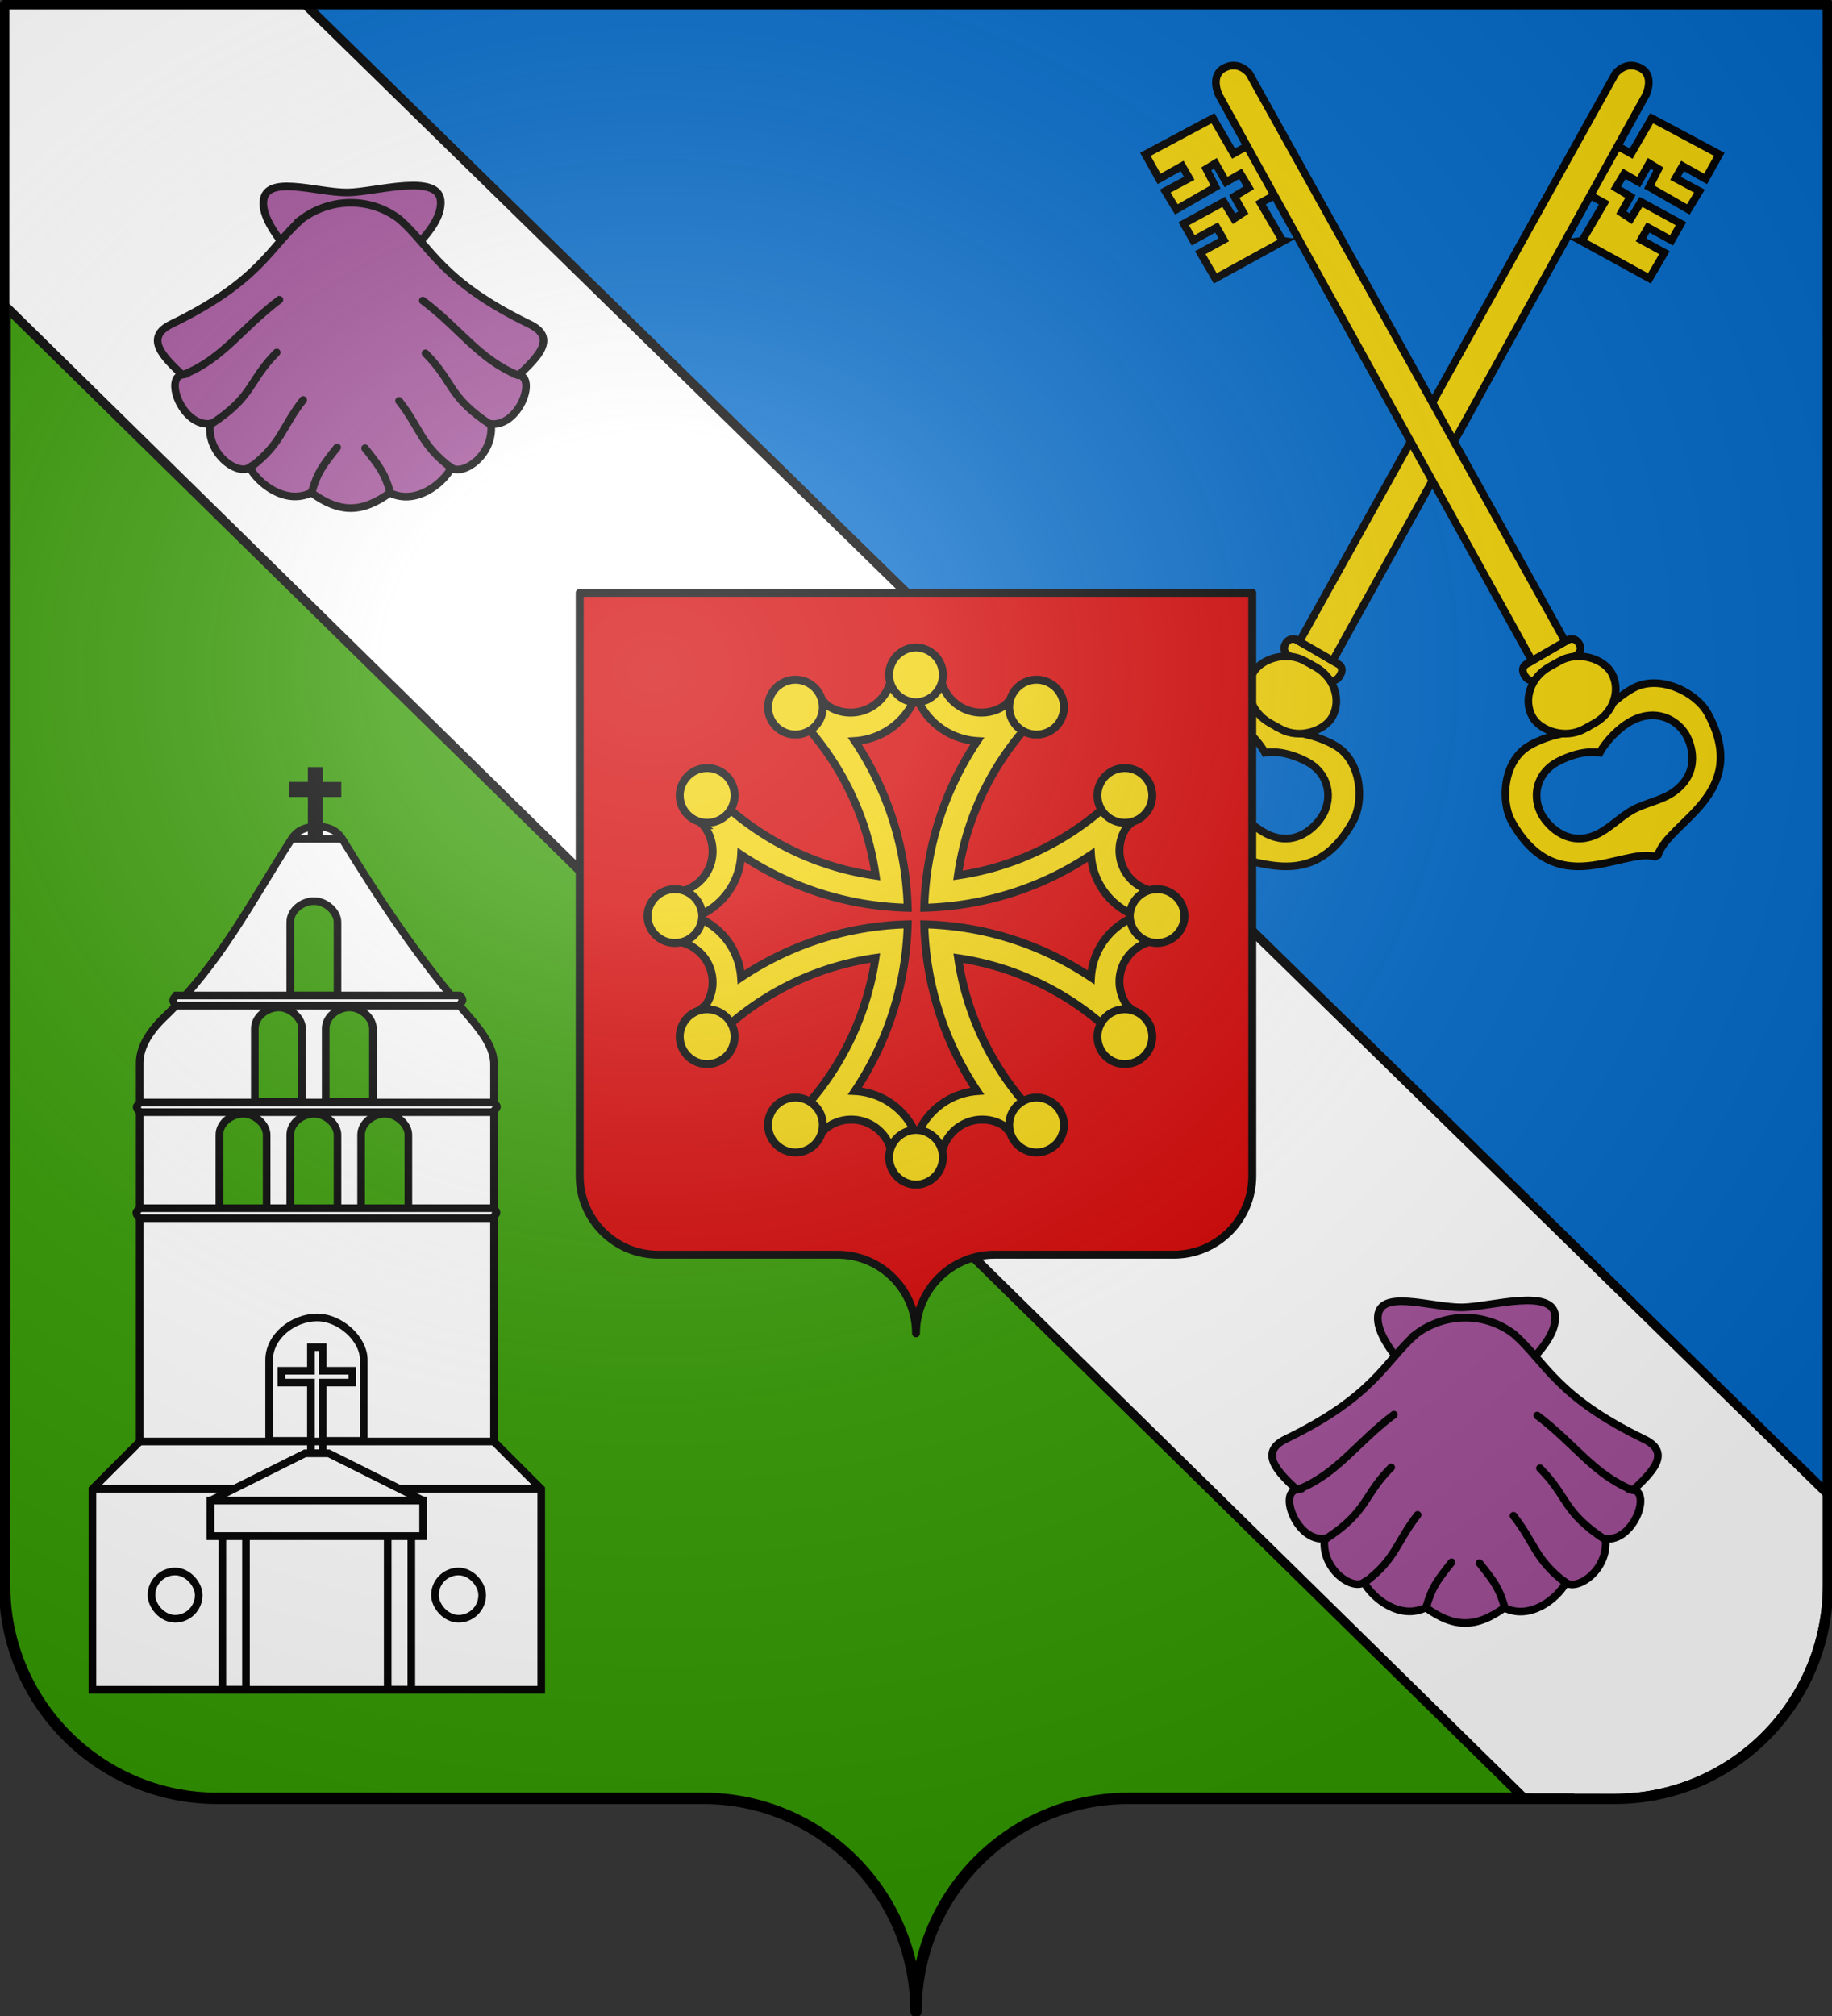 <svg xmlns="http://www.w3.org/2000/svg" xmlns:xlink="http://www.w3.org/1999/xlink" width="600" height="660" version="1.0"><rect width="100%" height="100%" fill="#333333" stroke="none"/><defs><radialGradient xlink:href="#a" id="f" cx="285.186" cy="200.448" r="300" fx="285.186" fy="200.448" gradientTransform="matrix(1.551 0 0 1.35 -227.894 -51.264)" gradientUnits="userSpaceOnUse"/><linearGradient id="a"><stop offset="0" style="stop-color:#fff;stop-opacity:.314"/><stop offset=".19" style="stop-color:#fff;stop-opacity:.251"/><stop offset=".6" style="stop-color:#6b6b6b;stop-opacity:.125"/><stop offset="1" style="stop-color:#000;stop-opacity:.125"/></linearGradient></defs><path d="M300 658.5c0-38.505 31.203-69.754 69.65-69.754h159.2c38.447 0 69.65-31.25 69.65-69.754V1.5L1.675 2.375 1.5 518.992c0 38.504 31.203 69.754 69.65 69.754h159.2c38.447 0 69.65 31.25 69.65 69.753z" style="fill:#390;fill-opacity:1;fill-rule:nonzero;stroke:#000;stroke-width:3.75;stroke-linecap:square;stroke-linejoin:round;stroke-miterlimit:4;stroke-dasharray:none;stroke-dashoffset:0;stroke-opacity:1"/><path d="M499.08 588.608c38.448 0-8.677.138 29.77.138s69.65-31.25 69.65-69.754V1.5H1.5V100z" style="fill:#fff;fill-opacity:1;fill-rule:nonzero;stroke:#000;stroke-width:3;stroke-linecap:round;stroke-linejoin:round;stroke-miterlimit:4;stroke-dasharray:none;stroke-dashoffset:0;stroke-opacity:1"/><path d="M598.5 489V1.5H100z" style="fill:#0169c9;fill-opacity:1;fill-rule:nonzero;stroke:#000;stroke-width:3;stroke-linecap:round;stroke-linejoin:round;stroke-miterlimit:4;stroke-dasharray:none;stroke-dashoffset:0;stroke-opacity:1"/><path d="M103.645 270.589c-3.008.07-6.14.954-8.099 3.989-12.85 19.908-23.316 40.822-41.684 58.377-5.786 5.53-8.119 10.596-8.119 15.147v123.874L30.27 487.448v65.76h146.991v-65.76l-15.472-15.472V348.468c0-4.497-2.472-9.109-8.32-15.802-16.586-18.983-29.472-38.625-41.362-57.967-2.104-3.422-5.713-4.18-8.462-4.11zm-.846 24.417c3.817-.058 7.736 3.414 7.736 6.89v24.056H95.063v-24.055c0-3.843 3.864-6.832 7.736-6.89zM91.194 329.82c3.818-.058 7.737 3.414 7.737 6.89v24.056H83.458V336.71c0-3.843 3.865-6.832 7.736-6.89zm23.21 0c3.817-.058 7.736 3.414 7.736 6.89v24.056h-15.473V336.71c0-3.843 3.865-6.832 7.736-6.89zM79.59 364.634c3.817-.058 7.736 3.413 7.736 6.89v24.055H71.853v-24.055c0-3.843 3.865-6.832 7.737-6.89zm23.209 0c3.817-.058 7.736 3.413 7.736 6.89v24.055H95.063v-24.055c0-3.843 3.864-6.832 7.736-6.89zm23.209 0c3.817-.058 7.736 3.413 7.736 6.89v24.055h-15.472v-24.055c0-3.843 3.864-6.832 7.736-6.89z" style="fill:#fff;fill-rule:evenodd;stroke:#000;stroke-width:2.5;stroke-linecap:butt;stroke-linejoin:miter;stroke-miterlimit:4;stroke-dasharray:none;stroke-opacity:1"/><rect width="15.473" height="15.473" x="49.611" y="514.476" rx="7.736" ry="7.736" style="fill:#fff;fill-opacity:1;fill-rule:evenodd;stroke:#000;stroke-width:2.5;stroke-linecap:square;stroke-linejoin:round;stroke-miterlimit:4;stroke-dasharray:none;stroke-opacity:1"/><path d="M72.82 553.158v-50.286h7.737v50.286zM126.975 553.158v-50.286h7.736v50.286zM68.952 502.872v-11.605h69.628v11.605z" style="fill:#fff;fill-rule:evenodd;stroke:#000;stroke-width:2.5;stroke-linecap:butt;stroke-linejoin:miter;stroke-miterlimit:4;stroke-dasharray:none;stroke-opacity:1"/><rect width="15.473" height="15.473" x="142.448" y="514.476" rx="7.736" ry="7.736" style="fill:#fff;fill-opacity:1;fill-rule:evenodd;stroke:#000;stroke-width:2.5;stroke-linecap:square;stroke-linejoin:round;stroke-miterlimit:4;stroke-dasharray:none;stroke-opacity:1"/><path d="M57.687 329.228c-1.84-1.9-.633-2.49 0-3.326h92.819c2.126 1.795.185 2.277 0 3.326zM102.074 252.407v4.835H96.03v2.418h6.044v14.505h2.417V259.66h6.044v-2.418h-6.044v-4.835z" style="fill:#fff;fill-rule:evenodd;stroke:#000;stroke-width:2.5;stroke-linecap:butt;stroke-linejoin:miter;stroke-miterlimit:4;stroke-dasharray:none;stroke-opacity:1"/><path d="M88.147 471.719v-26.492c0-7.696 7.74-13.796 15.494-13.913 7.644-.116 15.493 6.95 15.493 13.913v26.492z" style="fill:#fff;fill-opacity:1;fill-rule:evenodd;stroke:#000;stroke-width:2.5;stroke-linecap:butt;stroke-linejoin:miter;stroke-miterlimit:4;stroke-dasharray:none;stroke-opacity:1"/><path d="M45.963 364.103c-2.292-1.805-.788-2.365 0-3.16h115.56c2.647 1.705.23 2.164 0 3.16zM45.862 398.802c-2.291-1.87-.788-2.45 0-3.272H161.38c2.646 1.765.23 2.24 0 3.272z" style="fill:#fff;fill-rule:evenodd;stroke:#000;stroke-width:2.5;stroke-linecap:round;stroke-linejoin:miter;stroke-miterlimit:4;stroke-dasharray:none;stroke-opacity:1"/><path d="M30.27 487.399h146.991M45.743 471.926H161.79M96.03 274.649h15.472M101.832 441.03v7.737h-9.67v3.868h9.67v23.209h3.868v-23.21h9.67v-3.867h-9.67v-7.737z" style="fill:#fff;fill-rule:evenodd;stroke:#000;stroke-width:2.5;stroke-linecap:butt;stroke-linejoin:miter;stroke-miterlimit:4;stroke-dasharray:none;stroke-opacity:1"/><path d="M68.952 502.872h69.628v-11.605l-30.946-15.473h-7.736l-30.946 15.473v11.605z" style="fill:#fff;fill-opacity:1;fill-rule:evenodd;stroke:#000;stroke-width:2.5;stroke-linecap:butt;stroke-linejoin:miter;stroke-miterlimit:4;stroke-dasharray:none;stroke-opacity:1"/><path d="M68.952 491.267h69.628" style="fill:#fff;fill-rule:evenodd;stroke:#000;stroke-width:2.5;stroke-linecap:butt;stroke-linejoin:miter;stroke-miterlimit:4;stroke-dasharray:none;stroke-opacity:1"/><use xlink:href="#b" width="600" height="660" transform="matrix(-1 0 0 1 938.217 0)"/><g id="b" transform="rotate(-28.924 235.359 -611.72)scale(.314)"><path d="M172.313 846.375c-32.106.176-55.24 35.71-55.157 60.281.322 95.95 85.949 79.373 113.282 104.438l3.125.093c27.399-25.493 116.708-8.382 117.03-104.53.083-24.573-24.072-59.957-55.187-60.282-20.045-.21-43.723 7.414-61.5 12.688-.02-.003-.043.004-.062 0-20.596-4.205-36.574-12.824-61.531-12.688zm17.312 29.031c25.903.69 39.005 10.06 42.469 12.938 11.423-7.24 30.704-13.418 46.031-12.938 26.638.834 40.037 19.836 41.656 37.532 1.244 13.59-4.845 43.971-38.844 48.437-16.212 2.13-31.966-4.265-48.416-4.134-13.988.112-31.461 5.565-45.74 4.134-34.08-3.416-39.584-37.025-38.812-48.437 1.508-22.289 18.86-38.14 41.656-37.532z" style="fill:#f2d207;fill-opacity:1;fill-rule:evenodd;stroke:#000;stroke-width:7.973;stroke-linecap:butt;stroke-linejoin:miter;stroke-miterlimit:4;stroke-dasharray:none;stroke-opacity:1"/><path d="m259.499 787.835-48.108 1.215s-8.604 1.452-8.874-9.24c-.27-10.69 8.818-9.273 8.818-9.273l48.52-1.226s8.233.204 8.462 9.25-8.818 9.274-8.818 9.274z" style="opacity:1;fill:#f2d207;fill-opacity:1;fill-rule:evenodd;stroke:#000;stroke-width:7.973;stroke-linecap:butt;stroke-linejoin:miter;stroke-miterlimit:4;stroke-dasharray:none;stroke-opacity:1;display:inline"/><path d="M254.674 91.936s-2.44-17.428-19.911-17.881c-17.47-.454-18.7 21.839-18.7 21.839l.598 674.345 40.086-.75zM216.024 215.593l-16.382-.005 1.14 45.636.811.612-81.263-.222-.728-31.085 27.934.076-.264-14.831-27.934-.076-.25-19.91 47.538.23.94 20.54 11.602-.9-.15-19.2 17.676-.662-.563-16.966-17.371.258-.244-22.45-11.175.477-.667 21.127-47.033.786-.955-22.35 28.34.382-.265-14.831-27.528.23-.124-29.358 79.94 1.133.9 42.665 15.948-.058z" style="opacity:1;fill:#f2d207;fill-opacity:1;fill-rule:evenodd;stroke:#000;stroke-width:7.973;stroke-linecap:butt;stroke-linejoin:miter;stroke-miterlimit:4;stroke-dasharray:none;stroke-opacity:1"/><rect width="94.458" height="74.234" x="188.752" y="784.573" rx="41.06" ry="37.117" style="fill:#f2d207;fill-opacity:1;fill-rule:evenodd;stroke:#000;stroke-width:7.973;stroke-linecap:round;stroke-linejoin:round;stroke-miterlimit:4;stroke-dasharray:none;stroke-opacity:1"/></g><path d="M300 436.506c0-14.207 11.513-25.737 25.698-25.737h58.739c14.185 0 25.698-11.53 25.698-25.736V194.098h-220.27v190.935c0 14.206 11.513 25.736 25.698 25.736h58.739c14.185 0 25.698 11.53 25.698 25.737" style="fill:#d40000;fill-opacity:1;fill-rule:nonzero;stroke:#000;stroke-width:2.6;stroke-linecap:round;stroke-linejoin:round;stroke-miterlimit:4;stroke-dasharray:none;stroke-dashoffset:0;stroke-opacity:1"/><path d="M299.991 219.654c-2.678 0-5.31.149-7.92.405-.163 7.328-6.166 13.231-13.531 13.231-2.885 0-5.552-.925-7.745-2.47a106 106 0 0 0-3.846-4.057 80 80 0 0 0-8.961 4.763 95 95 0 0 1 2.999 2.929c.528.63 1.102 1.21 1.693 1.781.039.038.067.087.106.124 12.634 13.636 21.258 31.02 23.992 50.313-21.64-3.065-40.892-13.543-55.128-28.773a80 80 0 0 0-4.781 8.944c1.13 1.128 2.28 2.24 3.458 3.317a13.5 13.5 0 0 1 3.052 8.556c0 7.378-5.923 13.37-13.266 13.513a81 81 0 0 0-.353 7.674c0 2.762.132 5.494.405 8.185 7.32.172 13.214 6.171 13.214 13.531 0 2.632-.759 5.087-2.064 7.163a110 110 0 0 0-4.446 4.18 80 80 0 0 0 4.957 9.245c14.205-15.114 33.357-25.514 54.881-28.58-3.155 21.448-13.591 40.525-28.72 54.653a80 80 0 0 0 8.98 4.763c1.15-1.145 2.275-2.31 3.37-3.51a13.43 13.43 0 0 1 8.467-3c7.372 0 13.361 5.914 13.513 13.25 2.531.24 5.08.37 7.674.37 2.763 0 5.495-.15 8.186-.424h.017c.181-7.31 6.16-13.195 13.513-13.195 2.642 0 5.1.784 7.18 2.1a106 106 0 0 0 4.163 4.41 80 80 0 0 0 9.262-4.958c-14.997-14.095-25.354-33.068-28.508-54.388 21.314 3.156 40.296 13.498 54.387 28.49a80 80 0 0 0 4.94-9.26 104 104 0 0 0-4.04-3.829 13.45 13.45 0 0 1-2.452-7.744c0-7.36 5.894-13.343 13.213-13.514a81 81 0 0 0 0-15.86c-7.319-.17-13.213-6.17-13.213-13.53 0-2.893.917-5.566 2.47-7.762a105 105 0 0 0 4.022-3.81 80 80 0 0 0-4.763-8.98 92 92 0 0 1-3.07 3.14c-.62.53-1.222 1.084-1.782 1.676-13.508 12.503-30.708 21.077-49.783 23.886 3.068-21.524 13.479-40.682 28.597-54.882a80 80 0 0 0-9.262-4.957 109 109 0 0 0-3.81 4.022 13.5 13.5 0 0 1-7.815 2.505c-7.366 0-13.352-5.903-13.513-13.23a81 81 0 0 0-7.939-.406zm0 8.132c3.097 8.272 10.85 14.26 20.058 14.819-10.495 15.703-16.82 34.417-17.341 54.582 20.164-.518 38.898-6.818 54.599-17.306.57 9.194 6.575 16.923 14.836 20.023-8.27 3.095-14.273 10.836-14.836 20.04-15.701-10.488-34.435-16.805-54.6-17.323.522 20.16 6.852 38.881 17.342 54.582-9.093.655-16.72 6.644-19.793 14.836-3.122-8.34-10.962-14.38-20.27-14.854 10.477-15.696 16.767-34.411 17.288-54.564-20.16.521-38.863 6.85-54.563 17.34-.655-9.092-6.645-16.719-14.836-19.793 8.343-3.123 14.385-10.973 14.853-20.287 15.696 10.482 34.394 16.785 54.546 17.306-.521-20.166-6.816-38.88-17.305-54.582 9.198-.566 16.922-6.555 20.022-14.819z" style="fill:#f2d207;fill-opacity:1;fill-rule:evenodd;stroke:#000;stroke-width:2.6;stroke-linecap:butt;stroke-linejoin:miter;stroke-miterlimit:4;stroke-dasharray:none;stroke-opacity:1"/><path id="c" d="M300 211.969a8.97 8.97 0 0 0 0 17.937 8.97 8.97 0 0 0 0-17.937zm-39.719 10.562a9 9 0 0 0-4.25 1.219 8.968 8.968 0 1 0 12.25 3.281 8.97 8.97 0 0 0-8-4.5zm79.438 0a8.97 8.97 0 0 0-8 4.5 8.968 8.968 0 1 0 12.25-3.281 9 9 0 0 0-4.25-1.219z" style="fill:#f2d207;fill-opacity:1;fill-rule:evenodd;stroke:#000;stroke-width:2.6;stroke-linecap:butt;stroke-linejoin:miter;stroke-miterlimit:4;stroke-dasharray:none;stroke-opacity:1"/><use xlink:href="#c" width="600" height="660" transform="matrix(1 0 0 -1 0 599.814)"/><use xlink:href="#c" width="600" height="660" transform="rotate(90 300.003 299.907)"/><use xlink:href="#c" width="600" height="660" transform="rotate(-90 299.997 299.907)"/><g id="e"><path d="M113.803 63.017c-10.335.087-27.733-6.478-27.56 3.693.166 9.652 16.605 23.33 22.782 33.156l12.563-.281c3.4-11.65 22.625-22 22.78-33.156.144-10.277-21.346-3.489-30.565-3.412z" style="fill:#a14f98;fill-opacity:1;fill-rule:evenodd;stroke:#000;stroke-width:2.5;stroke-linecap:round;stroke-linejoin:miter;stroke-miterlimit:4;stroke-dasharray:none;stroke-opacity:1"/><path d="M98.712 71.8c-10.416 9.22-13.615 20.27-42.563 34.312-9.146 4.437-2.525 10.878 3.5 16.563-5.865 1.207.14 16.995 9.157 16.062-1.12 9.99 9.067 17.029 12.937 14.313 2.932 5.307 11.761 12.362 20.219 8.25 9.334 6.763 16.535 6.677 25.719.062 8.457 4.112 17.255-2.912 20.187-8.219 3.87 2.717 14.057-4.354 12.938-14.343 9.016.933 15.022-14.856 9.156-16.063 6.025-5.684 12.678-12.126 3.531-16.562-28.948-14.043-32.147-25.092-42.562-34.313-9.51-7.382-22.705-7.206-32.22-.062z" style="fill:#a14f98;fill-opacity:1;fill-rule:evenodd;stroke:#000;stroke-width:2.5;stroke-linecap:round;stroke-linejoin:miter;stroke-miterlimit:4;stroke-dasharray:none;stroke-opacity:1"/><g id="d" style="stroke:#000;stroke-width:2.5;stroke-miterlimit:4;stroke-dasharray:none;stroke-opacity:1"><path d="M45.92 114.173c12.91-5.26 18.884-15.156 31.254-24.46M54.696 130.518c14.335-9.376 12.152-14.06 21.595-23.55M67.795 144.533c10.22-7.783 10.033-12.926 17.156-22.01M87.763 152.718c1.858-6.396 3.253-8.3 8.313-14.68" style="fill:none;fill-rule:evenodd;stroke:#000;stroke-width:2.5;stroke-linecap:round;stroke-linejoin:miter;stroke-miterlimit:4;stroke-dasharray:none;stroke-opacity:1" transform="translate(14.337 8.425)"/></g><use xlink:href="#d" width="600" height="660" transform="matrix(-1 0 0 1 229.978 .281)"/></g><use xlink:href="#e" width="600" height="660" transform="translate(365 365)"/><path d="M1.5 1.5V518.99c0 38.505 31.203 69.755 69.65 69.755h159.2c38.447 0 69.65 31.25 69.65 69.754 0-38.504 31.203-69.754 69.65-69.754h159.2c38.447 0 69.65-31.25 69.65-69.755V1.5z" style="fill:url(#f);fill-opacity:1;fill-rule:evenodd;stroke:none;stroke-width:3;stroke-linecap:butt;stroke-linejoin:miter;stroke-miterlimit:4;stroke-dasharray:none;stroke-opacity:1"/><path d="M300 658.5c0-38.504 31.203-69.754 69.65-69.754h159.2c38.447 0 69.65-31.25 69.65-69.753V1.5H1.5v517.493c0 38.504 31.203 69.753 69.65 69.753h159.2c38.447 0 69.65 31.25 69.65 69.754" style="fill:none;fill-opacity:1;fill-rule:nonzero;stroke:#000;stroke-width:3;stroke-linecap:round;stroke-linejoin:round;stroke-miterlimit:4;stroke-dasharray:none;stroke-dashoffset:0;stroke-opacity:1"/></svg>